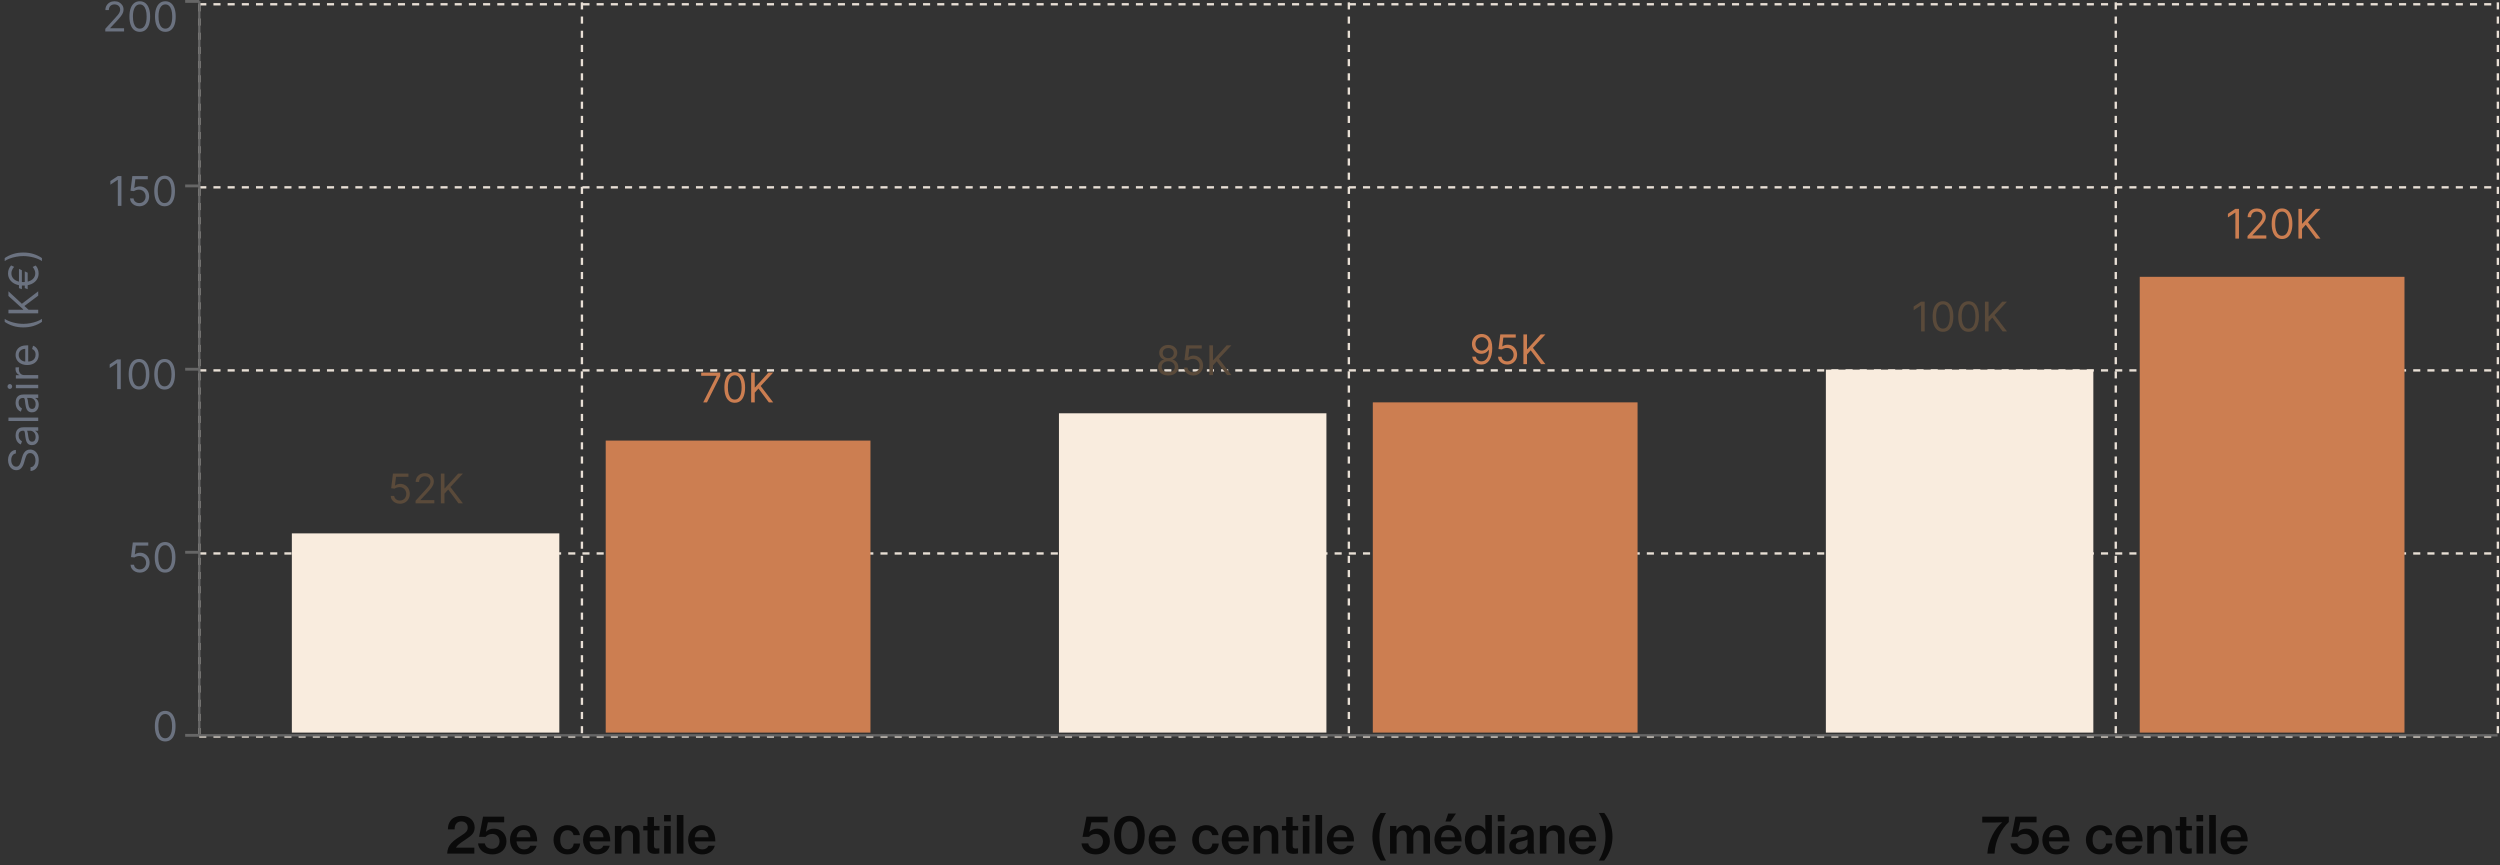 <svg width="916" height="317" viewBox="0 0 916 317" fill="none" xmlns="http://www.w3.org/2000/svg">
<rect x="0" y="0" width="916" height="317" fill="#333333" stroke="none"/>
<path d="M73 269.857H915.092" stroke="#E8DFD5" stroke-width="0.865" stroke-dasharray="2.6 2.6"/>
<path d="M73 202.785H915.092" stroke="#E8DFD5" stroke-width="0.865" stroke-dasharray="2.6 2.6"/>
<path d="M73 135.713H915.092" stroke="#E8DFD5" stroke-width="0.865" stroke-dasharray="2.6 2.6"/>
<path d="M73 68.641H915.092" stroke="#E8DFD5" stroke-width="0.865" stroke-dasharray="2.6 2.6"/>
<path d="M73 1.568H915.092" stroke="#E8DFD5" stroke-width="0.865" stroke-dasharray="2.6 2.6"/>
<path d="M213.22 0.857V269.857" stroke="#E8DFD5" stroke-width="0.865" stroke-dasharray="2.6 2.6"/>
<path d="M494.22 0.857V269.857" stroke="#E8DFD5" stroke-width="0.865" stroke-dasharray="2.6 2.6"/>
<path d="M775.22 0.857V269.857" stroke="#E8DFD5" stroke-width="0.865" stroke-dasharray="2.6 2.6"/>
<path d="M73 1.568V269.858" stroke="#E8DFD5" stroke-width="0.865" stroke-dasharray="2.6 2.6"/>
<path d="M915.22 0.857V269.857" stroke="#E8DFD5" stroke-width="0.865" stroke-dasharray="2.6 2.6"/>
<path d="M73.024 269.428H915.116" stroke="#666666" stroke-width="0.865"/>
<path d="M73.024 0.428L73.024 269.428" stroke="#666666" stroke-width="0.865"/>
<path d="M67.847 269.428H73.024" stroke="#666666" stroke-width="1.041"/>
<path d="M60.532 271.669C59.729 271.669 59.046 271.45 58.481 271.013C57.916 270.573 57.485 269.936 57.187 269.101C56.888 268.263 56.739 267.251 56.739 266.065C56.739 264.886 56.888 263.879 57.187 263.045C57.488 262.207 57.922 261.567 58.486 261.127C59.054 260.683 59.736 260.461 60.532 260.461C61.327 260.461 62.007 260.683 62.572 261.127C63.14 261.567 63.573 262.207 63.872 263.045C64.173 263.879 64.324 264.886 64.324 266.065C64.324 267.251 64.175 268.263 63.877 269.101C63.579 269.936 63.147 270.573 62.583 271.013C62.018 271.45 61.334 271.669 60.532 271.669ZM60.532 270.497C61.327 270.497 61.945 270.113 62.385 269.346C62.826 268.579 63.046 267.485 63.046 266.065C63.046 265.12 62.945 264.316 62.742 263.652C62.544 262.988 62.256 262.482 61.879 262.134C61.507 261.786 61.057 261.612 60.532 261.612C59.743 261.612 59.127 262.001 58.683 262.778C58.239 263.553 58.017 264.648 58.017 266.065C58.017 267.01 58.117 267.812 58.316 268.473C58.515 269.133 58.801 269.636 59.173 269.98C59.55 270.325 60.003 270.497 60.532 270.497Z" fill="#6B7280"/>
<path d="M67.847 202.355H73.024" stroke="#666666" stroke-width="1.041"/>
<path d="M51.217 209.805C50.592 209.805 50.029 209.681 49.529 209.433C49.028 209.184 48.627 208.843 48.325 208.41C48.023 207.977 47.858 207.483 47.829 206.929H49.108C49.157 207.423 49.381 207.831 49.779 208.154C50.18 208.474 50.66 208.634 51.217 208.634C51.664 208.634 52.062 208.529 52.41 208.319C52.762 208.11 53.037 207.822 53.236 207.456C53.438 207.087 53.539 206.67 53.539 206.205C53.539 205.729 53.435 205.304 53.225 204.931C53.019 204.555 52.735 204.259 52.373 204.042C52.011 203.825 51.597 203.715 51.132 203.712C50.798 203.708 50.455 203.76 50.104 203.866C49.752 203.969 49.463 204.102 49.236 204.266L48 204.116L48.66 198.747H54.328V199.919H49.768L49.385 203.136H49.449C49.672 202.959 49.953 202.811 50.29 202.694C50.628 202.577 50.979 202.518 51.345 202.518C52.013 202.518 52.607 202.678 53.129 202.998C53.655 203.314 54.067 203.747 54.365 204.298C54.667 204.848 54.818 205.477 54.818 206.183C54.818 206.879 54.662 207.501 54.349 208.048C54.04 208.591 53.614 209.021 53.071 209.337C52.527 209.649 51.91 209.805 51.217 209.805ZM60.492 209.805C59.69 209.805 59.006 209.587 58.441 209.15C57.877 208.71 57.445 208.072 57.147 207.238C56.849 206.4 56.7 205.388 56.7 204.202C56.7 203.023 56.849 202.016 57.147 201.181C57.449 200.343 57.882 199.704 58.447 199.264C59.015 198.82 59.697 198.598 60.492 198.598C61.288 198.598 61.968 198.82 62.532 199.264C63.1 199.704 63.534 200.343 63.832 201.181C64.134 202.016 64.285 203.023 64.285 204.202C64.285 205.388 64.136 206.4 63.837 207.238C63.539 208.072 63.108 208.71 62.543 209.15C61.978 209.587 61.295 209.805 60.492 209.805ZM60.492 208.634C61.288 208.634 61.906 208.25 62.346 207.483C62.786 206.716 63.006 205.622 63.006 204.202C63.006 203.257 62.905 202.453 62.703 201.789C62.504 201.125 62.216 200.619 61.84 200.271C61.467 199.923 61.018 199.749 60.492 199.749C59.704 199.749 59.088 200.137 58.644 200.915C58.2 201.689 57.978 202.785 57.978 204.202C57.978 205.146 58.077 205.949 58.276 206.609C58.475 207.27 58.761 207.772 59.134 208.117C59.51 208.461 59.963 208.634 60.492 208.634Z" fill="#6B7280"/>
<path d="M67.847 135.283H73.024" stroke="#666666" stroke-width="1.041"/>
<path d="M44.245 131.675V142.584H42.924V133.06H42.86L40.197 134.828V133.486L42.924 131.675H44.245ZM50.94 142.733C50.138 142.733 49.454 142.515 48.89 142.078C48.325 141.638 47.894 141 47.595 140.166C47.297 139.328 47.148 138.316 47.148 137.129C47.148 135.95 47.297 134.944 47.595 134.109C47.897 133.271 48.33 132.632 48.895 132.192C49.463 131.748 50.145 131.526 50.94 131.526C51.736 131.526 52.416 131.748 52.981 132.192C53.549 132.632 53.982 133.271 54.28 134.109C54.582 134.944 54.733 135.95 54.733 137.129C54.733 138.316 54.584 139.328 54.286 140.166C53.987 141 53.556 141.638 52.991 142.078C52.427 142.515 51.743 142.733 50.94 142.733ZM50.94 141.561C51.736 141.561 52.354 141.178 52.794 140.411C53.234 139.644 53.455 138.55 53.455 137.129C53.455 136.185 53.353 135.381 53.151 134.716C52.952 134.052 52.664 133.546 52.288 133.198C51.915 132.85 51.466 132.676 50.94 132.676C50.152 132.676 49.536 133.065 49.092 133.843C48.648 134.617 48.426 135.713 48.426 137.129C48.426 138.074 48.526 138.877 48.724 139.537C48.923 140.198 49.209 140.7 49.582 141.045C49.959 141.389 50.411 141.561 50.94 141.561ZM60.315 142.733C59.513 142.733 58.829 142.515 58.265 142.078C57.7 141.638 57.269 141 56.97 140.166C56.672 139.328 56.523 138.316 56.523 137.129C56.523 135.95 56.672 134.944 56.97 134.109C57.272 133.271 57.705 132.632 58.27 132.192C58.838 131.748 59.52 131.526 60.315 131.526C61.111 131.526 61.791 131.748 62.356 132.192C62.924 132.632 63.357 133.271 63.655 134.109C63.957 134.944 64.108 135.95 64.108 137.129C64.108 138.316 63.959 139.328 63.661 140.166C63.362 141 62.931 141.638 62.366 142.078C61.802 142.515 61.118 142.733 60.315 142.733ZM60.315 141.561C61.111 141.561 61.729 141.178 62.169 140.411C62.609 139.644 62.83 138.55 62.83 137.129C62.83 136.185 62.728 135.381 62.526 134.716C62.327 134.052 62.039 133.546 61.663 133.198C61.29 132.85 60.841 132.676 60.315 132.676C59.527 132.676 58.911 133.065 58.467 133.843C58.023 134.617 57.801 135.713 57.801 137.129C57.801 138.074 57.901 138.877 58.099 139.537C58.298 140.198 58.584 140.7 58.957 141.045C59.334 141.389 59.786 141.561 60.315 141.561Z" fill="#6B7280"/>
<path d="M67.847 68.119H73.024" stroke="#666666" stroke-width="1.041"/>
<path d="M44.491 64.519V75.428H43.17V65.904H43.106L40.443 67.672V66.33L43.17 64.519H44.491ZM51.037 75.577C50.412 75.577 49.849 75.453 49.349 75.204C48.848 74.955 48.447 74.615 48.145 74.181C47.843 73.748 47.678 73.254 47.65 72.701H48.928C48.978 73.194 49.201 73.603 49.599 73.926C50 74.245 50.48 74.405 51.037 74.405C51.485 74.405 51.883 74.3 52.231 74.091C52.582 73.881 52.857 73.594 53.056 73.228C53.259 72.859 53.36 72.441 53.36 71.976C53.36 71.5 53.255 71.076 53.045 70.703C52.84 70.326 52.556 70.03 52.193 69.813C51.831 69.597 51.417 69.487 50.952 69.483C50.618 69.48 50.276 69.531 49.924 69.638C49.572 69.741 49.283 69.874 49.056 70.037L47.82 69.888L48.481 64.519H54.148V65.691H49.589L49.205 68.908H49.269C49.493 68.73 49.773 68.583 50.111 68.466C50.448 68.349 50.799 68.29 51.165 68.29C51.833 68.29 52.428 68.45 52.95 68.769C53.475 69.085 53.887 69.519 54.185 70.069C54.487 70.62 54.638 71.248 54.638 71.955C54.638 72.651 54.482 73.272 54.169 73.819C53.861 74.362 53.434 74.792 52.891 75.108C52.348 75.421 51.73 75.577 51.037 75.577ZM60.312 75.577C59.51 75.577 58.826 75.359 58.262 74.922C57.697 74.481 57.266 73.844 56.967 73.009C56.669 72.171 56.52 71.159 56.52 69.973C56.52 68.794 56.669 67.787 56.967 66.953C57.269 66.115 57.702 65.476 58.267 65.035C58.835 64.591 59.517 64.37 60.312 64.37C61.108 64.37 61.788 64.591 62.353 65.035C62.921 65.476 63.354 66.115 63.652 66.953C63.954 67.787 64.105 68.794 64.105 69.973C64.105 71.159 63.956 72.171 63.658 73.009C63.359 73.844 62.928 74.481 62.363 74.922C61.799 75.359 61.115 75.577 60.312 75.577ZM60.312 74.405C61.108 74.405 61.726 74.022 62.166 73.254C62.606 72.487 62.827 71.394 62.827 69.973C62.827 69.029 62.725 68.224 62.523 67.56C62.324 66.896 62.037 66.39 61.66 66.042C61.287 65.694 60.838 65.52 60.312 65.52C59.524 65.52 58.908 65.909 58.464 66.687C58.02 67.461 57.798 68.556 57.798 69.973C57.798 70.918 57.898 71.72 58.097 72.381C58.295 73.041 58.581 73.544 58.954 73.888C59.331 74.233 59.783 74.405 60.312 74.405Z" fill="#6B7280"/>
<path d="M67.847 0.52H73.024" stroke="#666666" stroke-width="1.041"/>
<path d="M38.575 11.52V10.561L42.175 6.619C42.598 6.157 42.946 5.756 43.219 5.415C43.493 5.071 43.695 4.748 43.827 4.446C43.962 4.14 44.029 3.821 44.029 3.487C44.029 3.103 43.937 2.771 43.752 2.491C43.571 2.21 43.322 1.994 43.006 1.841C42.69 1.688 42.335 1.612 41.941 1.612C41.522 1.612 41.156 1.699 40.844 1.873C40.535 2.043 40.295 2.283 40.125 2.592C39.958 2.901 39.874 3.263 39.874 3.679H38.617C38.617 3.039 38.765 2.478 39.059 1.995C39.354 1.512 39.755 1.136 40.263 0.866C40.775 0.596 41.348 0.461 41.984 0.461C42.623 0.461 43.189 0.596 43.683 0.866C44.176 1.136 44.564 1.5 44.844 1.958C45.125 2.416 45.265 2.926 45.265 3.487C45.265 3.888 45.192 4.281 45.047 4.664C44.904 5.044 44.656 5.468 44.301 5.937C43.949 6.402 43.461 6.971 42.836 7.642L40.386 10.262V10.348H45.457V11.52H38.575ZM51.215 11.669C50.412 11.669 49.729 11.45 49.164 11.014C48.599 10.573 48.168 9.936 47.87 9.101C47.571 8.263 47.422 7.251 47.422 6.065C47.422 4.886 47.571 3.879 47.87 3.045C48.172 2.207 48.605 1.567 49.169 1.127C49.738 0.683 50.419 0.461 51.215 0.461C52.01 0.461 52.69 0.683 53.255 1.127C53.823 1.567 54.256 2.207 54.555 3.045C54.856 3.879 55.008 4.886 55.008 6.065C55.008 7.251 54.858 8.263 54.56 9.101C54.262 9.936 53.83 10.573 53.266 11.014C52.701 11.45 52.017 11.669 51.215 11.669ZM51.215 10.497C52.01 10.497 52.628 10.113 53.069 9.346C53.509 8.579 53.729 7.485 53.729 6.065C53.729 5.12 53.628 4.316 53.425 3.652C53.227 2.988 52.939 2.482 52.562 2.134C52.19 1.786 51.74 1.612 51.215 1.612C50.426 1.612 49.81 2.001 49.367 2.778C48.923 3.553 48.701 4.648 48.701 6.065C48.701 7.01 48.8 7.812 48.999 8.473C49.198 9.133 49.484 9.636 49.856 9.98C50.233 10.325 50.686 10.497 51.215 10.497ZM60.59 11.669C59.787 11.669 59.104 11.45 58.539 11.014C57.974 10.573 57.543 9.936 57.245 9.101C56.946 8.263 56.797 7.251 56.797 6.065C56.797 4.886 56.946 3.879 57.245 3.045C57.547 2.207 57.98 1.567 58.544 1.127C59.113 0.683 59.794 0.461 60.59 0.461C61.385 0.461 62.065 0.683 62.63 1.127C63.198 1.567 63.631 2.207 63.93 3.045C64.231 3.879 64.382 4.886 64.382 6.065C64.382 7.251 64.233 8.263 63.935 9.101C63.637 9.936 63.205 10.573 62.641 11.014C62.076 11.45 61.392 11.669 60.59 11.669ZM60.59 10.497C61.385 10.497 62.003 10.113 62.444 9.346C62.884 8.579 63.104 7.485 63.104 6.065C63.104 5.12 63.003 4.316 62.8 3.652C62.602 2.988 62.314 2.482 61.938 2.134C61.565 1.786 61.115 1.612 60.59 1.612C59.801 1.612 59.185 2.001 58.742 2.778C58.298 3.553 58.076 4.648 58.076 6.065C58.076 7.01 58.175 7.812 58.374 8.473C58.573 9.133 58.859 9.636 59.231 9.98C59.608 10.325 60.061 10.497 60.59 10.497Z" fill="#6B7280"/>
<path d="M5.818 166.141C5.278 166.205 4.859 166.464 4.561 166.919C4.263 167.373 4.114 167.931 4.114 168.591C4.114 169.074 4.192 169.497 4.348 169.859C4.504 170.218 4.719 170.498 4.993 170.7C5.266 170.899 5.577 170.999 5.925 170.999C6.216 170.999 6.466 170.93 6.676 170.791C6.882 170.649 7.054 170.468 7.192 170.248C7.327 170.028 7.439 169.797 7.528 169.555C7.613 169.314 7.683 169.092 7.736 168.889L8.034 167.781C8.109 167.497 8.212 167.181 8.343 166.833C8.474 166.482 8.654 166.146 8.881 165.827C9.105 165.503 9.392 165.237 9.744 165.028C10.095 164.818 10.527 164.713 11.038 164.713C11.628 164.713 12.161 164.868 12.636 165.177C13.112 165.482 13.49 165.93 13.771 166.519C14.052 167.105 14.192 167.817 14.192 168.655C14.192 169.436 14.066 170.113 13.814 170.684C13.561 171.253 13.21 171.7 12.759 172.027C12.308 172.35 11.784 172.533 11.188 172.575V171.212C11.599 171.176 11.94 171.038 12.21 170.796C12.477 170.551 12.675 170.242 12.807 169.869C12.935 169.493 12.999 169.088 12.999 168.655C12.999 168.151 12.917 167.698 12.754 167.297C12.587 166.895 12.356 166.578 12.061 166.343C11.763 166.109 11.415 165.992 11.017 165.992C10.655 165.992 10.36 166.093 10.133 166.295C9.906 166.498 9.721 166.764 9.579 167.094C9.437 167.425 9.312 167.781 9.206 168.165L8.822 169.507C8.577 170.36 8.228 171.034 7.773 171.531C7.319 172.029 6.724 172.277 5.989 172.277C5.378 172.277 4.845 172.112 4.391 171.782C3.933 171.448 3.577 171.001 3.325 170.439C3.07 169.875 2.942 169.244 2.942 168.548C2.942 167.845 3.068 167.22 3.32 166.673C3.569 166.127 3.909 165.693 4.343 165.374C4.776 165.051 5.268 164.88 5.818 164.862V166.141ZM14.192 160.304C14.192 160.823 14.094 161.293 13.899 161.716C13.7 162.138 13.414 162.474 13.041 162.722C12.665 162.971 12.21 163.095 11.678 163.095C11.209 163.095 10.829 163.003 10.538 162.818C10.243 162.634 10.012 162.387 9.845 162.078C9.678 161.769 9.554 161.428 9.472 161.055C9.387 160.679 9.32 160.301 9.27 159.921C9.206 159.423 9.158 159.02 9.126 158.711C9.091 158.399 9.032 158.172 8.95 158.03C8.869 157.884 8.727 157.811 8.524 157.811H8.482C7.956 157.811 7.548 157.955 7.256 158.243C6.965 158.527 6.82 158.958 6.82 159.537C6.82 160.137 6.951 160.608 7.214 160.949C7.477 161.29 7.757 161.529 8.055 161.668L7.629 162.861C7.132 162.648 6.745 162.364 6.468 162.009C6.188 161.65 5.992 161.259 5.882 160.837C5.768 160.411 5.712 159.992 5.712 159.58C5.712 159.317 5.744 159.015 5.808 158.674C5.868 158.33 5.994 157.998 6.186 157.678C6.377 157.355 6.667 157.087 7.054 156.874C7.441 156.661 7.96 156.554 8.609 156.554H14V157.811H12.892V157.875C13.07 157.96 13.26 158.102 13.462 158.301C13.664 158.5 13.837 158.765 13.979 159.095C14.121 159.425 14.192 159.828 14.192 160.304ZM13.062 160.112C13.062 159.615 12.965 159.196 12.77 158.855C12.574 158.511 12.322 158.252 12.013 158.078C11.704 157.9 11.379 157.811 11.038 157.811H9.888C9.952 157.864 10.01 157.982 10.064 158.163C10.113 158.34 10.158 158.546 10.197 158.781C10.232 159.011 10.264 159.237 10.293 159.457C10.318 159.674 10.339 159.85 10.357 159.984C10.399 160.311 10.468 160.617 10.564 160.901C10.657 161.181 10.797 161.408 10.985 161.582C11.17 161.753 11.422 161.838 11.742 161.838C12.178 161.838 12.508 161.677 12.732 161.353C12.952 161.027 13.062 160.613 13.062 160.112ZM3.091 153.002H14V154.26H3.091V153.002ZM14.192 148.292C14.192 148.811 14.094 149.281 13.899 149.704C13.7 150.127 13.414 150.462 13.041 150.711C12.665 150.959 12.21 151.084 11.678 151.084C11.209 151.084 10.829 150.991 10.538 150.807C10.243 150.622 10.012 150.375 9.845 150.066C9.678 149.757 9.554 149.416 9.472 149.043C9.387 148.667 9.32 148.289 9.27 147.909C9.206 147.412 9.158 147.009 9.126 146.7C9.091 146.387 9.032 146.16 8.95 146.018C8.869 145.872 8.727 145.799 8.524 145.799H8.482C7.956 145.799 7.548 145.943 7.256 146.231C6.965 146.515 6.82 146.946 6.82 147.525C6.82 148.125 6.951 148.596 7.214 148.937C7.477 149.278 7.757 149.517 8.055 149.656L7.629 150.849C7.132 150.636 6.745 150.352 6.468 149.997C6.188 149.638 5.992 149.248 5.882 148.825C5.768 148.399 5.712 147.98 5.712 147.568C5.712 147.305 5.744 147.003 5.808 146.662C5.868 146.318 5.994 145.986 6.186 145.666C6.377 145.343 6.667 145.075 7.054 144.862C7.441 144.649 7.96 144.542 8.609 144.542H14V145.799H12.892V145.863C13.07 145.949 13.26 146.091 13.462 146.29C13.664 146.488 13.837 146.753 13.979 147.083C14.121 147.413 14.192 147.816 14.192 148.292ZM13.062 148.101C13.062 147.603 12.965 147.184 12.77 146.843C12.574 146.499 12.322 146.24 12.013 146.066C11.704 145.888 11.379 145.799 11.038 145.799H9.888C9.952 145.853 10.01 145.97 10.064 146.151C10.113 146.329 10.158 146.535 10.197 146.769C10.232 147 10.264 147.225 10.293 147.445C10.318 147.662 10.339 147.838 10.357 147.973C10.399 148.299 10.468 148.605 10.564 148.889C10.657 149.169 10.797 149.397 10.985 149.571C11.17 149.741 11.422 149.826 11.742 149.826C12.178 149.826 12.508 149.665 12.732 149.342C12.952 149.015 13.062 148.601 13.062 148.101ZM14 142.248H5.818V140.991H14V142.248ZM4.455 141.609C4.455 141.854 4.371 142.065 4.204 142.243C4.037 142.417 3.837 142.504 3.602 142.504C3.368 142.504 3.167 142.417 3 142.243C2.833 142.065 2.75 141.854 2.75 141.609C2.75 141.364 2.833 141.154 3 140.98C3.167 140.803 3.368 140.714 3.602 140.714C3.837 140.714 4.037 140.803 4.204 140.98C4.371 141.154 4.455 141.364 4.455 141.609ZM14 138.688H5.818V137.474H7.054V137.389C6.649 137.239 6.321 136.97 6.069 136.579C5.816 136.188 5.69 135.748 5.69 135.258C5.69 135.166 5.692 135.05 5.696 134.912C5.699 134.773 5.705 134.668 5.712 134.597H6.99C6.979 134.64 6.963 134.738 6.942 134.89C6.917 135.04 6.905 135.198 6.905 135.364C6.905 135.762 6.988 136.117 7.155 136.43C7.319 136.739 7.546 136.984 7.837 137.165C8.125 137.342 8.453 137.431 8.822 137.431H14V138.688ZM14.171 129.926C14.171 130.714 13.996 131.394 13.648 131.966C13.297 132.534 12.807 132.973 12.178 133.282C11.546 133.587 10.811 133.74 9.973 133.74C9.135 133.74 8.396 133.587 7.757 133.282C7.114 132.973 6.614 132.543 6.255 131.993C5.893 131.439 5.712 130.792 5.712 130.054C5.712 129.628 5.783 129.207 5.925 128.791C6.067 128.376 6.298 127.998 6.617 127.657C6.933 127.316 7.352 127.044 7.874 126.842C8.396 126.639 9.039 126.538 9.803 126.538H10.335L10.335 132.845H9.249L9.249 127.816C8.787 127.816 8.375 127.909 8.013 128.093C7.651 128.275 7.365 128.534 7.155 128.871C6.946 129.205 6.841 129.599 6.841 130.054C6.841 130.554 6.965 130.988 7.214 131.353C7.459 131.716 7.778 131.994 8.173 132.19C8.567 132.385 8.989 132.483 9.44 132.483H10.165C10.783 132.483 11.306 132.376 11.736 132.163C12.162 131.946 12.487 131.646 12.711 131.263C12.931 130.879 13.041 130.434 13.041 129.926C13.041 129.596 12.995 129.297 12.903 129.031C12.807 128.761 12.665 128.528 12.477 128.333C12.285 128.138 12.047 127.987 11.763 127.88L12.104 126.666C12.516 126.794 12.878 127.009 13.19 127.31C13.499 127.612 13.741 127.985 13.915 128.429C14.085 128.873 14.171 129.372 14.171 129.926ZM8.545 119.96C7.203 119.96 5.969 119.786 4.843 119.438C3.714 119.086 2.675 118.585 1.727 117.935L1.727 116.828C2.079 117.083 2.512 117.323 3.027 117.547C3.538 117.767 4.101 117.96 4.716 118.127C5.326 118.294 5.958 118.426 6.612 118.521C7.265 118.614 7.91 118.66 8.545 118.66C9.391 118.66 10.248 118.578 11.118 118.415C11.988 118.252 12.796 118.031 13.542 117.754C14.288 117.477 14.895 117.168 15.364 116.828V117.935C14.415 118.585 13.379 119.086 12.253 119.438C11.124 119.786 9.888 119.96 8.545 119.96ZM14 114.802H3.091V113.481H8.503V113.353L3.091 108.453V106.727L8.013 111.308L14 106.727V108.325L8.929 112.117L10.463 113.481H14V114.802ZM6.947 98.518L8.013 99.008L8.013 105.954L6.947 105.571V98.518ZM9.078 99.434L10.143 99.924L10.143 105.954L9.078 105.571L9.078 99.434ZM4.071 97.261L5.179 97.772C4.973 98 4.795 98.24 4.646 98.492C4.497 98.744 4.382 99.008 4.3 99.285C4.218 99.562 4.178 99.853 4.178 100.159C4.178 100.763 4.344 101.306 4.678 101.789C5.012 102.272 5.504 102.654 6.154 102.934C6.804 103.215 7.601 103.355 8.545 103.355C9.49 103.355 10.287 103.215 10.937 102.934C11.587 102.654 12.079 102.272 12.413 101.789C12.746 101.306 12.913 100.763 12.913 100.159C12.913 99.846 12.873 99.552 12.791 99.275C12.709 98.994 12.597 98.733 12.455 98.492C12.313 98.247 12.153 98.021 11.976 97.815L13.084 97.282C13.435 97.655 13.702 98.092 13.883 98.593C14.06 99.094 14.149 99.616 14.149 100.159C14.149 101.032 13.922 101.807 13.467 102.481C13.013 103.153 12.367 103.68 11.528 104.063C10.69 104.443 9.696 104.633 8.545 104.633C7.395 104.633 6.401 104.443 5.562 104.063C4.724 103.68 4.078 103.153 3.624 102.481C3.169 101.807 2.942 101.032 2.942 100.159C2.942 99.594 3.039 99.067 3.235 98.577C3.43 98.083 3.709 97.645 4.071 97.261ZM8.545 92.527C9.888 92.527 11.124 92.703 12.253 93.054C13.379 93.402 14.415 93.901 15.364 94.551V95.659C15.012 95.403 14.579 95.166 14.064 94.945C13.553 94.722 12.992 94.526 12.381 94.359C11.766 94.193 11.133 94.063 10.479 93.971C9.822 93.875 9.178 93.827 8.545 93.827C7.7 93.827 6.843 93.909 5.973 94.072C5.103 94.235 4.295 94.455 3.549 94.732C2.803 95.009 2.196 95.318 1.727 95.659L1.727 94.551C2.675 93.901 3.714 93.402 4.843 93.054C5.969 92.703 7.203 92.527 8.545 92.527Z" fill="#6B7280"/>
<path d="M146.542 184.577C145.917 184.577 145.354 184.453 144.853 184.204C144.352 183.955 143.951 183.615 143.649 183.181C143.348 182.748 143.182 182.254 143.154 181.7H144.432C144.482 182.194 144.706 182.602 145.104 182.926C145.505 183.245 145.984 183.405 146.542 183.405C146.989 183.405 147.387 183.3 147.735 183.091C148.087 182.881 148.362 182.594 148.561 182.228C148.763 181.858 148.864 181.441 148.864 180.976C148.864 180.5 148.759 180.076 148.55 179.703C148.344 179.327 148.06 179.03 147.698 178.813C147.335 178.597 146.922 178.487 146.457 178.483C146.123 178.48 145.78 178.531 145.428 178.638C145.077 178.741 144.788 178.874 144.56 179.037L143.324 178.888L143.985 173.519H149.653V174.691H145.093L144.709 177.908H144.773C144.997 177.73 145.278 177.583 145.615 177.466C145.952 177.349 146.304 177.29 146.67 177.29C147.337 177.29 147.932 177.45 148.454 177.769C148.98 178.085 149.392 178.519 149.69 179.069C149.992 179.619 150.143 180.248 150.143 180.955C150.143 181.651 149.986 182.272 149.674 182.819C149.365 183.362 148.939 183.792 148.395 184.108C147.852 184.421 147.234 184.577 146.542 184.577ZM152.259 184.428V183.469L155.86 179.527C156.282 179.066 156.63 178.664 156.904 178.323C157.177 177.979 157.379 177.656 157.511 177.354C157.646 177.048 157.713 176.729 157.713 176.395C157.713 176.012 157.621 175.68 157.436 175.399C157.255 175.118 157.007 174.902 156.69 174.749C156.374 174.596 156.019 174.52 155.625 174.52C155.206 174.52 154.84 174.607 154.528 174.781C154.219 174.952 153.979 175.191 153.809 175.5C153.642 175.809 153.558 176.171 153.558 176.587H152.301C152.301 175.948 152.449 175.387 152.743 174.904C153.038 174.421 153.439 174.044 153.947 173.774C154.459 173.504 155.032 173.369 155.668 173.369C156.307 173.369 156.873 173.504 157.367 173.774C157.861 174.044 158.248 174.408 158.528 174.866C158.809 175.324 158.949 175.834 158.949 176.395C158.949 176.796 158.876 177.189 158.731 177.572C158.589 177.952 158.34 178.377 157.985 178.845C157.633 179.311 157.145 179.879 156.52 180.55L154.07 183.171V183.256H159.141V184.428H152.259ZM161.532 184.428V173.519H162.853V178.931H162.981L167.882 173.519H169.608L165.027 178.441L169.608 184.428H168.01L164.217 179.357L162.853 180.891V184.428H161.532Z" fill="#5A4A3A"/>
<rect x="106.936" y="195.428" width="98" height="73" fill="#F9ECDE"/>
<path d="M257.658 147.428L262.537 137.776V137.691H256.912V136.519H263.901V137.754L259.043 147.428H257.658ZM269.21 147.577C268.408 147.577 267.724 147.358 267.16 146.922C266.595 146.481 266.164 145.844 265.865 145.009C265.567 144.171 265.418 143.159 265.418 141.973C265.418 140.794 265.567 139.787 265.865 138.953C266.167 138.115 266.6 137.476 267.165 137.035C267.733 136.591 268.415 136.369 269.21 136.369C270.006 136.369 270.686 136.591 271.251 137.035C271.819 137.476 272.252 138.115 272.55 138.953C272.852 139.787 273.003 140.794 273.003 141.973C273.003 143.159 272.854 144.171 272.556 145.009C272.257 145.844 271.826 146.481 271.261 146.922C270.697 147.358 270.013 147.577 269.21 147.577ZM269.21 146.405C270.006 146.405 270.624 146.021 271.064 145.254C271.504 144.487 271.725 143.394 271.725 141.973C271.725 141.029 271.623 140.224 271.421 139.56C271.222 138.896 270.935 138.39 270.558 138.042C270.185 137.694 269.736 137.52 269.21 137.52C268.422 137.52 267.806 137.909 267.362 138.687C266.918 139.461 266.696 140.556 266.696 141.973C266.696 142.918 266.796 143.72 266.995 144.381C267.193 145.041 267.479 145.544 267.852 145.888C268.229 146.233 268.681 146.405 269.21 146.405ZM275.219 147.428V136.519H276.54V141.931H276.668L281.568 136.519H283.294L278.713 141.441L283.294 147.428H281.696L277.904 142.357L276.54 143.891V147.428H275.219Z" fill="#CC7E51"/>
<rect x="221.936" y="161.428" width="97" height="107" fill="#CC7E51"/>
<path d="M428.046 137.577C427.315 137.577 426.669 137.447 426.108 137.188C425.55 136.925 425.115 136.565 424.802 136.107C424.49 135.645 424.335 135.119 424.339 134.53C424.335 134.068 424.426 133.642 424.611 133.252C424.795 132.857 425.047 132.529 425.367 132.266C425.69 132 426.051 131.831 426.448 131.76V131.696C425.926 131.561 425.511 131.268 425.202 130.817C424.893 130.363 424.74 129.846 424.744 129.267C424.74 128.713 424.881 128.218 425.165 127.781C425.449 127.344 425.839 127 426.337 126.748C426.837 126.496 427.407 126.369 428.046 126.369C428.679 126.369 429.243 126.496 429.74 126.748C430.237 127 430.628 127.344 430.912 127.781C431.2 128.218 431.345 128.713 431.349 129.267C431.345 129.846 431.187 130.363 430.875 130.817C430.566 131.268 430.156 131.561 429.644 131.696V131.76C430.039 131.831 430.394 132 430.71 132.266C431.026 132.529 431.278 132.857 431.466 133.252C431.654 133.642 431.75 134.068 431.754 134.53C431.75 135.119 431.59 135.645 431.274 136.107C430.962 136.565 430.527 136.925 429.969 137.188C429.415 137.447 428.774 137.577 428.046 137.577ZM428.046 136.405C428.54 136.405 428.966 136.325 429.325 136.165C429.684 136.006 429.96 135.78 430.156 135.489C430.351 135.198 430.451 134.857 430.454 134.466C430.451 134.054 430.344 133.69 430.134 133.374C429.925 133.058 429.639 132.809 429.277 132.628C428.918 132.447 428.508 132.357 428.046 132.357C427.581 132.357 427.166 132.447 426.8 132.628C426.438 132.809 426.152 133.058 425.942 133.374C425.736 133.69 425.635 134.054 425.639 134.466C425.635 134.857 425.729 135.198 425.921 135.489C426.116 135.78 426.395 136.006 426.757 136.165C427.12 136.325 427.549 136.405 428.046 136.405ZM428.046 131.227C428.437 131.227 428.783 131.149 429.085 130.993C429.391 130.837 429.63 130.618 429.804 130.338C429.978 130.057 430.067 129.729 430.071 129.352C430.067 128.983 429.98 128.662 429.81 128.388C429.639 128.111 429.403 127.898 429.101 127.749C428.799 127.596 428.448 127.52 428.046 127.52C427.638 127.52 427.281 127.596 426.976 127.749C426.67 127.898 426.434 128.111 426.267 128.388C426.1 128.662 426.019 128.983 426.022 129.352C426.019 129.729 426.102 130.057 426.273 130.338C426.447 130.618 426.686 130.837 426.992 130.993C427.297 131.149 427.649 131.227 428.046 131.227ZM437.204 137.577C436.579 137.577 436.017 137.453 435.516 137.204C435.015 136.955 434.614 136.615 434.312 136.181C434.01 135.748 433.845 135.254 433.817 134.7H435.095C435.145 135.194 435.368 135.602 435.766 135.926C436.167 136.245 436.647 136.405 437.204 136.405C437.652 136.405 438.05 136.3 438.398 136.091C438.749 135.881 439.024 135.594 439.223 135.228C439.426 134.858 439.527 134.441 439.527 133.976C439.527 133.5 439.422 133.076 439.213 132.703C439.007 132.327 438.722 132.03 438.36 131.813C437.998 131.597 437.584 131.487 437.119 131.483C436.785 131.48 436.443 131.531 436.091 131.638C435.74 131.741 435.45 131.874 435.223 132.037L433.987 131.888L434.648 126.519H440.315V127.691H435.756L435.372 130.908H435.436C435.66 130.73 435.94 130.583 436.278 130.466C436.615 130.349 436.966 130.29 437.332 130.29C438 130.29 438.595 130.45 439.117 130.769C439.642 131.085 440.054 131.519 440.352 132.069C440.654 132.619 440.805 133.248 440.805 133.955C440.805 134.651 440.649 135.272 440.336 135.819C440.028 136.362 439.601 136.792 439.058 137.108C438.515 137.421 437.897 137.577 437.204 137.577ZM443.113 137.428V126.519H444.434V131.931H444.562L449.462 126.519H451.188L446.607 131.441L451.188 137.428H449.59L445.798 132.357L444.434 133.891V137.428H443.113Z" fill="#5A4A3A"/>
<rect x="388" y="151.428" width="98" height="117" fill="#F9ECDE"/>
<path d="M542.967 122.369C543.414 122.373 543.861 122.458 544.309 122.625C544.756 122.792 545.165 123.069 545.534 123.456C545.903 123.84 546.2 124.363 546.424 125.028C546.647 125.692 546.759 126.524 546.759 127.526C546.759 128.495 546.667 129.356 546.482 130.109C546.301 130.858 546.038 131.491 545.694 132.006C545.353 132.52 544.937 132.911 544.447 133.177C543.961 133.444 543.41 133.577 542.796 133.577C542.185 133.577 541.64 133.456 541.161 133.215C540.685 132.97 540.294 132.631 539.989 132.197C539.687 131.76 539.494 131.254 539.408 130.679H540.708C540.825 131.18 541.058 131.594 541.406 131.92C541.757 132.243 542.221 132.405 542.796 132.405C543.638 132.405 544.302 132.037 544.788 131.302C545.278 130.567 545.523 129.529 545.523 128.186H545.438C545.239 128.485 545.003 128.742 544.73 128.959C544.456 129.175 544.153 129.342 543.819 129.459C543.485 129.577 543.13 129.635 542.753 129.635C542.128 129.635 541.555 129.481 541.033 129.172C540.514 128.859 540.099 128.431 539.786 127.888C539.478 127.341 539.323 126.716 539.323 126.013C539.323 125.345 539.472 124.735 539.771 124.181C540.072 123.623 540.495 123.179 541.038 122.849C541.585 122.519 542.228 122.359 542.967 122.369ZM542.967 123.541C542.519 123.541 542.116 123.653 541.757 123.877C541.402 124.097 541.12 124.395 540.91 124.772C540.704 125.145 540.601 125.558 540.601 126.013C540.601 126.468 540.701 126.881 540.9 127.254C541.102 127.623 541.377 127.918 541.725 128.138C542.077 128.355 542.476 128.463 542.924 128.463C543.261 128.463 543.576 128.398 543.867 128.266C544.158 128.131 544.412 127.948 544.628 127.718C544.849 127.483 545.021 127.219 545.145 126.924C545.269 126.626 545.332 126.315 545.332 125.992C545.332 125.566 545.229 125.166 545.023 124.793C544.82 124.42 544.54 124.118 544.181 123.888C543.826 123.657 543.421 123.541 542.967 123.541ZM552.263 133.577C551.638 133.577 551.075 133.453 550.574 133.204C550.074 132.955 549.672 132.615 549.371 132.181C549.069 131.748 548.904 131.254 548.875 130.7H550.154C550.203 131.194 550.427 131.602 550.825 131.926C551.226 132.245 551.705 132.405 552.263 132.405C552.71 132.405 553.108 132.3 553.456 132.091C553.808 131.881 554.083 131.594 554.282 131.228C554.484 130.858 554.585 130.441 554.585 129.976C554.585 129.5 554.481 129.076 554.271 128.703C554.065 128.327 553.781 128.03 553.419 127.813C553.057 127.597 552.643 127.487 552.178 127.483C551.844 127.48 551.501 127.531 551.15 127.638C550.798 127.741 550.509 127.874 550.281 128.037L549.046 127.888L549.706 122.519H555.374V123.691H550.814L550.431 126.908H550.494C550.718 126.73 550.999 126.583 551.336 126.466C551.673 126.349 552.025 126.29 552.391 126.29C553.058 126.29 553.653 126.45 554.175 126.769C554.701 127.085 555.113 127.519 555.411 128.069C555.713 128.619 555.864 129.248 555.864 129.955C555.864 130.651 555.708 131.272 555.395 131.819C555.086 132.362 554.66 132.792 554.117 133.108C553.573 133.421 552.955 133.577 552.263 133.577ZM558.172 133.428V122.519H559.493V127.931H559.62L564.521 122.519H566.247L561.666 127.441L566.247 133.428H564.649L560.856 128.357L559.493 129.891V133.428H558.172Z" fill="#CC7E51"/>
<rect x="503" y="147.428" width="97" height="121" fill="#CC7E51"/>
<path d="M820.357 76.519V87.428H819.036V77.904H818.972L816.309 79.672V78.33L819.036 76.519H820.357ZM823.494 87.428V86.469L827.095 82.527C827.518 82.066 827.866 81.664 828.139 81.323C828.413 80.979 828.615 80.656 828.747 80.354C828.882 80.049 828.949 79.729 828.949 79.395C828.949 79.011 828.857 78.68 828.672 78.399C828.491 78.118 828.242 77.902 827.926 77.749C827.61 77.596 827.255 77.52 826.861 77.52C826.442 77.52 826.076 77.607 825.764 77.781C825.455 77.951 825.215 78.191 825.045 78.5C824.878 78.809 824.794 79.171 824.794 79.587H823.537C823.537 78.948 823.684 78.386 823.979 77.904C824.274 77.421 824.675 77.044 825.183 76.774C825.694 76.504 826.268 76.37 826.904 76.37C827.543 76.37 828.109 76.504 828.603 76.774C829.096 77.044 829.483 77.408 829.764 77.866C830.045 78.324 830.185 78.834 830.185 79.395C830.185 79.796 830.112 80.189 829.966 80.572C829.824 80.952 829.576 81.377 829.221 81.845C828.869 82.311 828.381 82.879 827.756 83.55L825.306 86.171V86.256H830.377V87.428H823.494ZM836.135 87.577C835.332 87.577 834.649 87.359 834.084 86.922C833.519 86.481 833.088 85.844 832.79 85.009C832.491 84.171 832.342 83.159 832.342 81.973C832.342 80.794 832.491 79.787 832.79 78.953C833.091 78.115 833.525 77.476 834.089 77.035C834.657 76.591 835.339 76.37 836.135 76.37C836.93 76.37 837.61 76.591 838.175 77.035C838.743 77.476 839.176 78.115 839.475 78.953C839.776 79.787 839.927 80.794 839.927 81.973C839.927 83.159 839.778 84.171 839.48 85.009C839.182 85.844 838.75 86.481 838.186 86.922C837.621 87.359 836.937 87.577 836.135 87.577ZM836.135 86.405C836.93 86.405 837.548 86.022 837.988 85.254C838.429 84.487 838.649 83.394 838.649 81.973C838.649 81.029 838.548 80.224 838.345 79.56C838.146 78.896 837.859 78.39 837.482 78.042C837.11 77.694 836.66 77.52 836.135 77.52C835.346 77.52 834.73 77.909 834.286 78.687C833.843 79.461 833.621 80.556 833.621 81.973C833.621 82.918 833.72 83.72 833.919 84.381C834.118 85.041 834.404 85.544 834.776 85.888C835.153 86.233 835.606 86.405 836.135 86.405ZM842.143 87.428V76.519H843.464V81.931H843.592L848.493 76.519H850.219L845.638 81.441L850.219 87.428H848.621L844.828 82.357L843.464 83.891V87.428H842.143Z" fill="#CC7E51"/>
<rect x="784" y="101.428" width="97" height="167" fill="#CC7E51"/>
<path d="M163.846 312.756C163.903 311.103 164.435 309.982 165.29 309.013C166.43 307.74 168.045 306.79 169.375 305.916C170.629 305.118 171.37 304.472 171.37 303.237C171.37 301.888 170.496 300.976 169.052 300.976C168.254 300.976 167.665 301.223 167.247 301.698C166.772 302.211 166.563 302.933 166.563 303.902H164.112C164.112 302.458 164.473 301.432 165.176 300.558C165.993 299.551 167.38 298.943 169.185 298.943C172.149 298.943 173.916 300.767 173.916 303.18C173.916 305.175 172.776 306.125 171.294 307.113C169.888 308.196 167.931 309.127 167.114 310.495V310.59H173.802V312.756H163.846ZM180.405 313.06C177.441 313.06 175.351 311.407 175.161 309.013H177.631C177.878 310.191 178.771 310.989 180.329 310.989C181.944 310.989 183.027 309.887 183.027 308.253C183.027 306.562 181.868 305.555 180.424 305.555C179.208 305.555 178.372 306.049 177.916 306.619H175.541L176.985 299.228H184.737V301.299H178.771L178.03 304.776H178.068C178.771 304.035 179.664 303.617 181.032 303.617C183.407 303.617 185.573 305.365 185.573 308.272C185.573 311.198 183.388 313.06 180.405 313.06ZM192.02 313.06C188.79 313.06 186.852 310.704 186.852 307.702C186.852 304.681 188.885 302.344 191.887 302.344C193.369 302.344 194.528 302.857 195.383 303.769C196.371 304.814 196.846 306.41 196.827 308.291H189.246C189.417 310.039 190.348 311.217 192.039 311.217C193.198 311.217 193.958 310.723 194.281 309.887H196.637C196.143 311.711 194.509 313.06 192.02 313.06ZM191.887 304.092C190.31 304.092 189.493 305.175 189.284 306.771H194.338C194.243 305.099 193.35 304.092 191.887 304.092ZM207.958 313.06C204.823 313.06 202.809 310.704 202.809 307.702C202.809 304.681 204.804 302.344 207.92 302.344C210.504 302.344 212.138 303.807 212.499 305.992H210.143C209.915 304.89 209.155 304.187 207.939 304.187C206.172 304.187 205.26 305.65 205.26 307.702C205.26 309.697 206.172 311.179 207.939 311.179C209.269 311.179 210.067 310.4 210.2 309.07H212.556C212.404 311.426 210.675 313.06 207.958 313.06ZM218.794 313.06C215.564 313.06 213.626 310.704 213.626 307.702C213.626 304.681 215.659 302.344 218.661 302.344C220.143 302.344 221.302 302.857 222.157 303.769C223.145 304.814 223.62 306.41 223.601 308.291H216.02C216.191 310.039 217.122 311.217 218.813 311.217C219.972 311.217 220.732 310.723 221.055 309.887H223.411C222.917 311.711 221.283 313.06 218.794 313.06ZM218.661 304.092C217.084 304.092 216.267 305.175 216.058 306.771H221.112C221.017 305.099 220.124 304.092 218.661 304.092ZM227.647 302.61V304.092H227.704C228.369 302.971 229.433 302.344 230.858 302.344C233.043 302.344 234.354 303.693 234.354 305.878V312.756H231.941V306.277C231.941 305.08 231.238 304.339 230.003 304.339C228.654 304.339 227.704 305.365 227.704 306.809V312.756H225.291V302.61H227.647ZM235.686 304.263V302.61H237.244V299.38H239.619V302.61H241.652V304.263H239.619V309.944C239.619 310.685 240.018 310.894 240.702 310.894C240.949 310.894 241.291 310.856 241.481 310.818H241.595V312.699C241.196 312.775 240.645 312.851 239.999 312.851C238.365 312.851 237.244 312.262 237.244 310.476V304.263H235.686ZM243.307 300.957V298.62H245.777V300.957H243.307ZM243.345 312.756V302.61H245.758V312.756H243.345ZM247.984 312.756V298.62H250.416V312.756H247.984ZM257.295 313.06C254.065 313.06 252.127 310.704 252.127 307.702C252.127 304.681 254.16 302.344 257.162 302.344C258.644 302.344 259.803 302.857 260.658 303.769C261.646 304.814 262.121 306.41 262.102 308.291H254.521C254.692 310.039 255.623 311.217 257.314 311.217C258.473 311.217 259.233 310.723 259.556 309.887H261.912C261.418 311.711 259.784 313.06 257.295 313.06ZM257.162 304.092C255.585 304.092 254.768 305.175 254.559 306.771H259.613C259.518 305.099 258.625 304.092 257.162 304.092Z" fill="#0A0A0A"/>
<path d="M728.17 312.756C728.417 307.93 730.963 303.541 733.585 301.318V301.28C733.585 301.28 732.179 301.375 730.697 301.375H726.289V299.228H736.036V301.185C733.452 303.598 731.02 307.74 730.811 312.756H728.17ZM741.867 313.06C738.903 313.06 736.813 311.407 736.623 309.013H739.093C739.34 310.191 740.233 310.989 741.791 310.989C743.406 310.989 744.489 309.887 744.489 308.253C744.489 306.562 743.33 305.555 741.886 305.555C740.67 305.555 739.834 306.049 739.378 306.619H737.003L738.447 299.228H746.199V301.299H740.233L739.492 304.776H739.53C740.233 304.035 741.126 303.617 742.494 303.617C744.869 303.617 747.035 305.365 747.035 308.272C747.035 311.198 744.85 313.06 741.867 313.06ZM753.482 313.06C750.252 313.06 748.314 310.704 748.314 307.702C748.314 304.681 750.347 302.344 753.349 302.344C754.831 302.344 755.99 302.857 756.845 303.769C757.833 304.814 758.308 306.41 758.289 308.291H750.708C750.879 310.039 751.81 311.217 753.501 311.217C754.66 311.217 755.42 310.723 755.743 309.887H758.099C757.605 311.711 755.971 313.06 753.482 313.06ZM753.349 304.092C751.772 304.092 750.955 305.175 750.746 306.771H755.8C755.705 305.099 754.812 304.092 753.349 304.092ZM769.42 313.06C766.285 313.06 764.271 310.704 764.271 307.702C764.271 304.681 766.266 302.344 769.382 302.344C771.966 302.344 773.6 303.807 773.961 305.992H771.605C771.377 304.89 770.617 304.187 769.401 304.187C767.634 304.187 766.722 305.65 766.722 307.702C766.722 309.697 767.634 311.179 769.401 311.179C770.731 311.179 771.529 310.4 771.662 309.07H774.018C773.866 311.426 772.137 313.06 769.42 313.06ZM780.256 313.06C777.026 313.06 775.088 310.704 775.088 307.702C775.088 304.681 777.121 302.344 780.123 302.344C781.605 302.344 782.764 302.857 783.619 303.769C784.607 304.814 785.082 306.41 785.063 308.291H777.482C777.653 310.039 778.584 311.217 780.275 311.217C781.434 311.217 782.194 310.723 782.517 309.887H784.873C784.379 311.711 782.745 313.06 780.256 313.06ZM780.123 304.092C778.546 304.092 777.729 305.175 777.52 306.771H782.574C782.479 305.099 781.586 304.092 780.123 304.092ZM789.109 302.61V304.092H789.166C789.831 302.971 790.895 302.344 792.32 302.344C794.505 302.344 795.816 303.693 795.816 305.878V312.756H793.403V306.277C793.403 305.08 792.7 304.339 791.465 304.339C790.116 304.339 789.166 305.365 789.166 306.809V312.756H786.753V302.61H789.109ZM797.148 304.263V302.61H798.706V299.38H801.081V302.61H803.114V304.263H801.081V309.944C801.081 310.685 801.48 310.894 802.164 310.894C802.411 310.894 802.753 310.856 802.943 310.818H803.057V312.699C802.658 312.775 802.107 312.851 801.461 312.851C799.827 312.851 798.706 312.262 798.706 310.476V304.263H797.148ZM804.768 300.957V298.62H807.238V300.957H804.768ZM804.806 312.756V302.61H807.219V312.756H804.806ZM809.446 312.756V298.62H811.878V312.756H809.446ZM818.757 313.06C815.527 313.06 813.589 310.704 813.589 307.702C813.589 304.681 815.622 302.344 818.624 302.344C820.106 302.344 821.265 302.857 822.12 303.769C823.108 304.814 823.583 306.41 823.564 308.291H815.983C816.154 310.039 817.085 311.217 818.776 311.217C819.935 311.217 820.695 310.723 821.018 309.887H823.374C822.88 311.711 821.246 313.06 818.757 313.06ZM818.624 304.092C817.047 304.092 816.23 305.175 816.021 306.771H821.075C820.98 305.099 820.087 304.092 818.624 304.092Z" fill="#0A0A0A"/>
<path d="M401.501 313.06C398.537 313.06 396.447 311.407 396.257 309.013H398.727C398.974 310.191 399.867 310.989 401.425 310.989C403.04 310.989 404.123 309.887 404.123 308.253C404.123 306.562 402.964 305.555 401.52 305.555C400.304 305.555 399.468 306.049 399.012 306.619H396.637L398.081 299.228H405.833V301.299H399.867L399.126 304.776H399.164C399.867 304.035 400.76 303.617 402.128 303.617C404.503 303.617 406.669 305.365 406.669 308.272C406.669 311.198 404.484 313.06 401.501 313.06ZM413.8 313.079C410.399 313.079 408.195 310.305 408.195 305.992C408.195 301.66 410.456 298.924 413.819 298.924C417.239 298.924 419.443 301.622 419.443 305.992C419.443 310.305 417.296 313.079 413.8 313.079ZM413.819 311.027C415.966 311.027 416.859 309.07 416.859 305.992C416.859 302.952 415.928 300.938 413.819 300.938C411.729 300.938 410.779 302.933 410.779 305.992C410.779 309.032 411.729 311.027 413.819 311.027ZM426.03 313.06C422.8 313.06 420.862 310.704 420.862 307.702C420.862 304.681 422.895 302.344 425.897 302.344C427.379 302.344 428.538 302.857 429.393 303.769C430.381 304.814 430.856 306.41 430.837 308.291H423.256C423.427 310.039 424.358 311.217 426.049 311.217C427.208 311.217 427.968 310.723 428.291 309.887H430.647C430.153 311.711 428.519 313.06 426.03 313.06ZM425.897 304.092C424.32 304.092 423.503 305.175 423.294 306.771H428.348C428.253 305.099 427.36 304.092 425.897 304.092ZM441.968 313.06C438.833 313.06 436.819 310.704 436.819 307.702C436.819 304.681 438.814 302.344 441.93 302.344C444.514 302.344 446.148 303.807 446.509 305.992H444.153C443.925 304.89 443.165 304.187 441.949 304.187C440.182 304.187 439.27 305.65 439.27 307.702C439.27 309.697 440.182 311.179 441.949 311.179C443.279 311.179 444.077 310.4 444.21 309.07H446.566C446.414 311.426 444.685 313.06 441.968 313.06ZM452.805 313.06C449.575 313.06 447.637 310.704 447.637 307.702C447.637 304.681 449.67 302.344 452.672 302.344C454.154 302.344 455.313 302.857 456.168 303.769C457.156 304.814 457.631 306.41 457.612 308.291H450.031C450.202 310.039 451.133 311.217 452.824 311.217C453.983 311.217 454.743 310.723 455.066 309.887H457.422C456.928 311.711 455.294 313.06 452.805 313.06ZM452.672 304.092C451.095 304.092 450.278 305.175 450.069 306.771H455.123C455.028 305.099 454.135 304.092 452.672 304.092ZM461.657 302.61V304.092H461.714C462.379 302.971 463.443 302.344 464.868 302.344C467.053 302.344 468.364 303.693 468.364 305.878V312.756H465.951V306.277C465.951 305.08 465.248 304.339 464.013 304.339C462.664 304.339 461.714 305.365 461.714 306.809V312.756H459.301V302.61H461.657ZM469.696 304.263V302.61H471.254V299.38H473.629V302.61H475.662V304.263H473.629V309.944C473.629 310.685 474.028 310.894 474.712 310.894C474.959 310.894 475.301 310.856 475.491 310.818H475.605V312.699C475.206 312.775 474.655 312.851 474.009 312.851C472.375 312.851 471.254 312.262 471.254 310.476V304.263H469.696ZM477.317 300.957V298.62H479.787V300.957H477.317ZM477.355 312.756V302.61H479.768V312.756H477.355ZM481.994 312.756V298.62H484.426V312.756H481.994ZM491.306 313.06C488.076 313.06 486.138 310.704 486.138 307.702C486.138 304.681 488.171 302.344 491.173 302.344C492.655 302.344 493.814 302.857 494.669 303.769C495.657 304.814 496.132 306.41 496.113 308.291H488.532C488.703 310.039 489.634 311.217 491.325 311.217C492.484 311.217 493.244 310.723 493.567 309.887H495.923C495.429 311.711 493.795 313.06 491.306 313.06ZM491.173 304.092C489.596 304.092 488.779 305.175 488.57 306.771H493.624C493.529 305.099 492.636 304.092 491.173 304.092ZM505.876 315.302C504.185 313.079 502.836 310.172 502.836 306.543C502.836 302.952 504.223 299.874 505.876 297.86H507.852C506.446 300.121 505.42 302.971 505.42 306.543C505.42 310.077 506.408 312.832 507.852 315.302H505.876ZM509.306 312.756V302.61H511.643V304.149H511.7C512.346 303.009 513.353 302.344 514.74 302.344C516.013 302.344 516.982 302.99 517.438 304.244H517.476C518.274 302.933 519.414 302.344 520.668 302.344C522.739 302.344 523.955 303.693 523.955 305.878V312.756H521.542V306.201C521.542 305.042 520.877 304.339 519.889 304.339C518.711 304.339 517.837 305.327 517.837 306.752V312.756H515.424V306.201C515.424 305.042 514.835 304.339 513.828 304.339C512.707 304.339 511.719 305.327 511.719 306.752V312.756H509.306ZM530.734 313.06C527.504 313.06 525.566 310.704 525.566 307.702C525.566 304.681 527.599 302.344 530.601 302.344C532.083 302.344 533.242 302.857 534.097 303.769C535.085 304.814 535.56 306.41 535.541 308.291H527.96C528.131 310.039 529.062 311.217 530.753 311.217C531.912 311.217 532.672 310.723 532.995 309.887H535.351C534.857 311.711 533.223 313.06 530.734 313.06ZM530.601 304.092C529.024 304.092 528.207 305.175 527.998 306.771H533.052C532.957 305.099 532.064 304.092 530.601 304.092ZM529.613 301.014L530.62 298.088H533.47L531.475 301.014H529.613ZM541.126 313.079C538.447 313.079 536.718 311.008 536.718 307.702C536.718 304.472 538.542 302.344 541.126 302.344C542.532 302.344 543.577 303.009 544.242 304.073H544.28C544.242 303.522 544.204 302.724 544.204 301.964V298.62H546.617V312.756H544.28V311.274H544.242C543.615 312.452 542.513 313.079 541.126 313.079ZM541.62 311.103C543.406 311.103 544.299 309.697 544.299 307.702C544.299 305.669 543.406 304.225 541.62 304.225C539.986 304.225 539.169 305.688 539.169 307.683C539.169 309.716 539.986 311.103 541.62 311.103ZM548.789 300.957V298.62H551.259V300.957H548.789ZM548.827 312.756V302.61H551.24V312.756H548.827ZM560.003 312.756C559.832 312.528 559.699 312.129 559.661 311.445H559.623C558.958 312.338 558.046 313.003 556.431 313.003C554.455 313.003 552.973 311.977 552.973 310.001C552.973 307.702 554.721 307.151 557.134 306.866C558.806 306.657 559.642 306.391 559.642 305.479C559.642 304.605 559.034 304.016 557.818 304.016C556.469 304.016 555.804 304.643 555.747 305.65H553.467C553.543 303.921 554.911 302.344 557.799 302.344C558.958 302.344 559.851 302.515 560.516 302.933C561.466 303.503 561.96 304.472 561.96 305.821V311.16C561.96 311.996 562.112 312.433 562.34 312.585V312.756H560.003ZM557.134 311.35C558.787 311.35 559.699 310.21 559.699 309.07V307.569C559.224 307.873 558.464 308.082 557.723 308.234C556.241 308.519 555.386 308.823 555.386 309.944C555.386 311.027 556.203 311.35 557.134 311.35ZM566.547 302.61V304.092H566.604C567.269 302.971 568.333 302.344 569.758 302.344C571.943 302.344 573.254 303.693 573.254 305.878V312.756H570.841V306.277C570.841 305.08 570.138 304.339 568.903 304.339C567.554 304.339 566.604 305.365 566.604 306.809V312.756H564.191V302.61H566.547ZM580.034 313.06C576.804 313.06 574.866 310.704 574.866 307.702C574.866 304.681 576.899 302.344 579.901 302.344C581.383 302.344 582.542 302.857 583.397 303.769C584.385 304.814 584.86 306.41 584.841 308.291H577.26C577.431 310.039 578.362 311.217 580.053 311.217C581.212 311.217 581.972 310.723 582.295 309.887H584.651C584.157 311.711 582.523 313.06 580.034 313.06ZM579.901 304.092C578.324 304.092 577.507 305.175 577.298 306.771H582.352C582.257 305.099 581.364 304.092 579.901 304.092ZM585.79 315.302C587.253 312.832 588.26 310.077 588.26 306.543C588.26 302.971 587.234 300.121 585.79 297.86H587.785C589.438 299.874 590.825 302.952 590.825 306.543C590.825 310.172 589.476 313.079 587.785 315.302H585.79Z" fill="#0A0A0A"/>
<path d="M705.211 110.519V121.428H703.89V111.904H703.826L701.162 113.672V112.33L703.89 110.519H705.211ZM711.906 121.577C711.104 121.577 710.42 121.358 709.855 120.922C709.291 120.481 708.859 119.844 708.561 119.009C708.263 118.171 708.114 117.159 708.114 115.973C708.114 114.794 708.263 113.787 708.561 112.953C708.863 112.115 709.296 111.476 709.861 111.035C710.429 110.591 711.111 110.369 711.906 110.369C712.702 110.369 713.382 110.591 713.946 111.035C714.515 111.476 714.948 112.115 715.246 112.953C715.548 113.787 715.699 114.794 715.699 115.973C715.699 117.159 715.55 118.171 715.251 119.009C714.953 119.844 714.522 120.481 713.957 120.922C713.392 121.358 712.709 121.577 711.906 121.577ZM711.906 120.405C712.702 120.405 713.32 120.021 713.76 119.254C714.2 118.487 714.42 117.394 714.42 115.973C714.42 115.029 714.319 114.224 714.117 113.56C713.918 112.896 713.63 112.39 713.254 112.042C712.881 111.694 712.432 111.52 711.906 111.52C711.118 111.52 710.502 111.909 710.058 112.687C709.614 113.461 709.392 114.556 709.392 115.973C709.392 116.918 709.491 117.72 709.69 118.381C709.889 119.041 710.175 119.544 710.548 119.888C710.924 120.233 711.377 120.405 711.906 120.405ZM721.281 121.577C720.479 121.577 719.795 121.358 719.23 120.922C718.666 120.481 718.234 119.844 717.936 119.009C717.638 118.171 717.489 117.159 717.489 115.973C717.489 114.794 717.638 113.787 717.936 112.953C718.238 112.115 718.671 111.476 719.236 111.035C719.804 110.591 720.486 110.369 721.281 110.369C722.077 110.369 722.757 110.591 723.321 111.035C723.89 111.476 724.323 112.115 724.621 112.953C724.923 113.787 725.074 114.794 725.074 115.973C725.074 117.159 724.925 118.171 724.626 119.009C724.328 119.844 723.897 120.481 723.332 120.922C722.767 121.358 722.084 121.577 721.281 121.577ZM721.281 120.405C722.077 120.405 722.695 120.021 723.135 119.254C723.575 118.487 723.795 117.394 723.795 115.973C723.795 115.029 723.694 114.224 723.492 113.56C723.293 112.896 723.005 112.39 722.629 112.042C722.256 111.694 721.807 111.52 721.281 111.52C720.493 111.52 719.877 111.909 719.433 112.687C718.989 113.461 718.767 114.556 718.767 115.973C718.767 116.918 718.866 117.72 719.065 118.381C719.264 119.041 719.55 119.544 719.923 119.888C720.299 120.233 720.752 120.405 721.281 120.405ZM727.29 121.428V110.519H728.611V115.931H728.739L733.639 110.519H735.365L730.784 115.441L735.365 121.428H733.767L729.974 116.357L728.611 117.891V121.428H727.29Z" fill="#5A4A3A"/>
<rect x="669" y="135.428" width="98" height="133" fill="#F9ECDE"/>
</svg>
